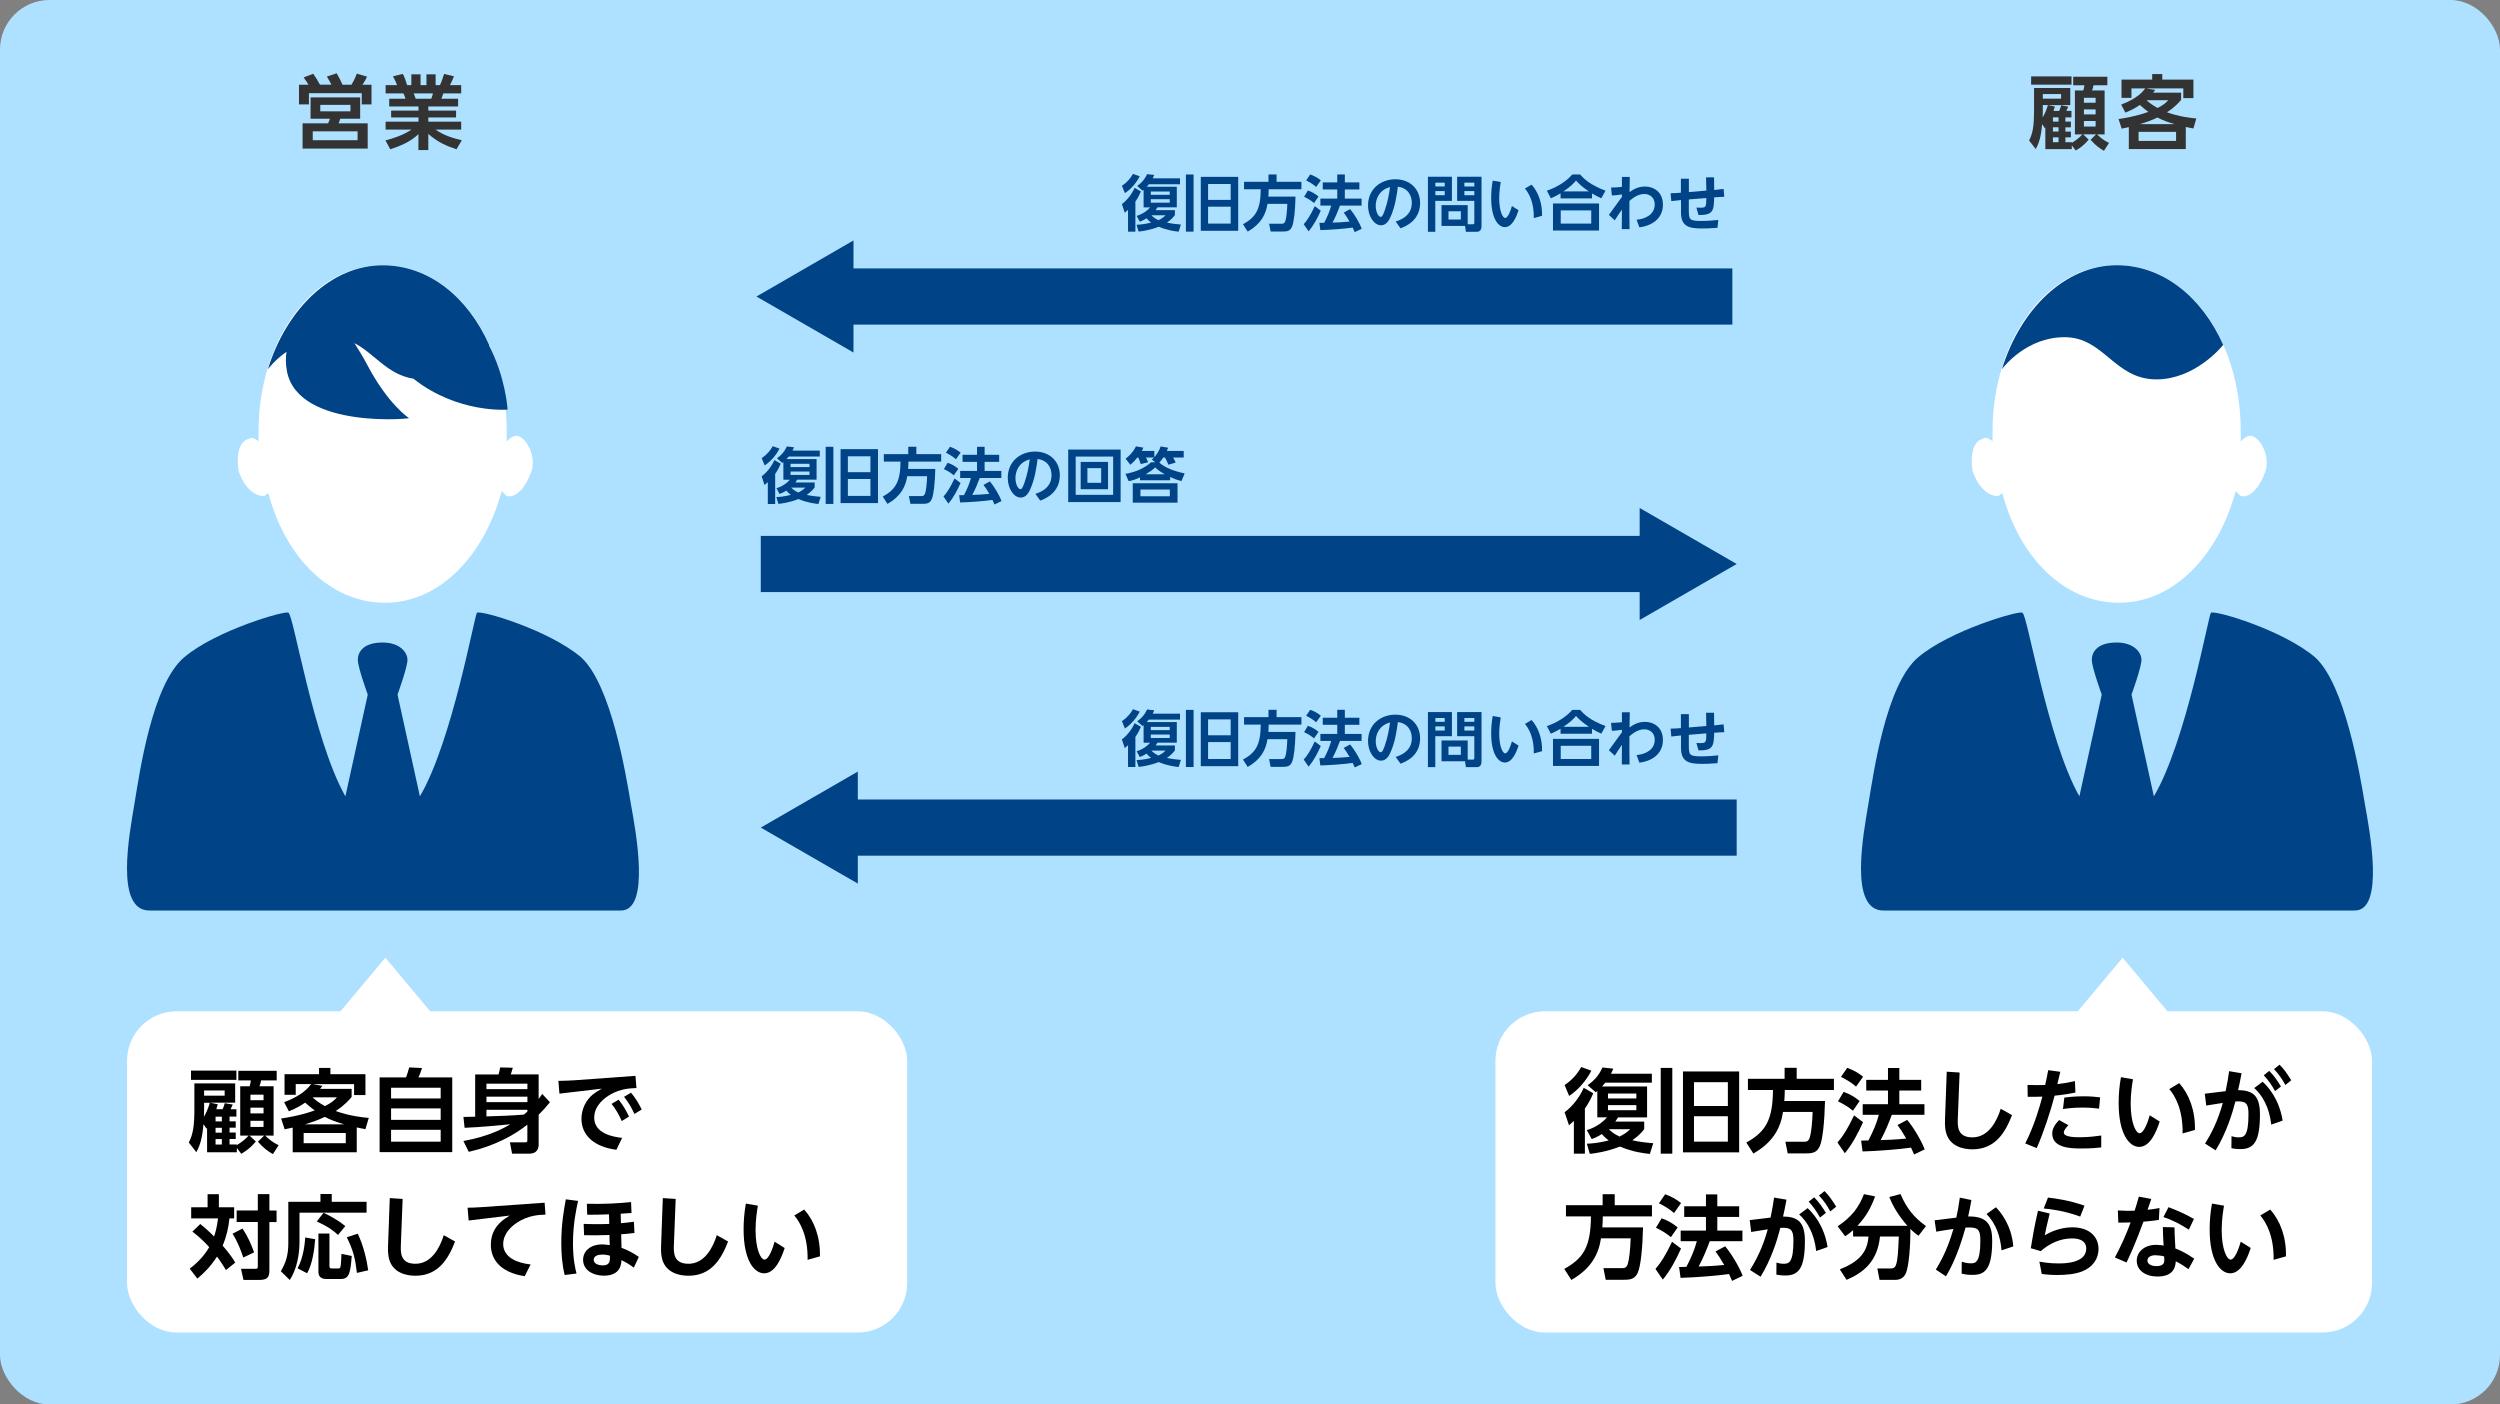<?xml version="1.0" encoding="UTF-8"?><svg id="object" xmlns="http://www.w3.org/2000/svg" viewBox="0 0 445 250"><rect x="0" y="0" width="445" height="250" fill="#808080" stroke="none"/><defs><style>.cls-1{fill:none;stroke:#004386;stroke-miterlimit:10;stroke-width:10px;}.cls-2,.cls-3,.cls-4,.cls-5,.cls-6{stroke-width:0px;}.cls-3{fill:#aee1ff;}.cls-4{fill:#333;}.cls-5{fill:#fff;}.cls-6{fill:#004386;}</style></defs><rect class="cls-3" width="445" height="250" rx="8.82" ry="8.82"/><rect class="cls-5" x="22.61" y="180.01" width="138.87" height="57.18" rx="8.82" ry="8.82"/><rect class="cls-5" x="266.19" y="180.01" width="156.03" height="57.18" rx="8.82" ry="8.82"/><path class="cls-6" d="m420.94,143.07c-.88-5.3-3.53-21.21-8.84-26.06-5.74-4.86-17.67-8.39-18.55-7.95-.44.44-4.42,22.97-10.16,32.69l-3.98-18.11s1.77-4.86,1.77-6.18-1.33-3.09-4.42-3.09c-3.53,0-4.42,1.77-4.42,3.09s1.77,6.18,1.77,6.18l-3.98,18.11c-5.74-10.16-9.28-32.69-10.16-32.69-.44-.44-12.81,3.09-18.55,7.95-5.74,4.86-7.95,20.76-8.84,26.06-.88,5.3-3.53,19,2.65,19h83.94c5.3,0,2.65-14.14,1.77-19Z"/><path class="cls-5" d="m401.06,77.69c-.88-.44-1.77.44-2.21.88v-1.77c0-16.79-9.72-29.6-22.09-29.6s-22.09,13.25-22.09,29.6v1.77c-.44-.44-1.33-.88-1.77-.44-1.77.44-2.21,3.09-1.77,5.74.88,2.65,2.65,4.42,4.42,4.42.44,0,.44-.44.88-.44,3.09,11.49,11.04,19.44,20.76,19.44s17.67-8.39,20.76-19.88c.29.29.59.59.88.88,1.77.44,3.53-1.77,4.42-4.42.88-2.65-.88-5.74-2.21-6.18h0Z"/><path class="cls-6" d="m367.49,60.02c7.07,0,8.84,7.51,16.35,7.51,6.77,0,11.5-5.65,11.89-6.14-3.83-8.6-10.81-14.18-18.96-14.18-9.06,0-17.09,7.66-20.43,18.51.36-.48,4.41-5.7,11.16-5.7Z"/><path class="cls-6" d="m112.29,143.07c-.88-5.3-3.53-21.21-8.84-26.06-5.74-4.86-17.67-8.39-18.55-7.95-.44.44-4.42,22.97-10.16,32.69l-3.98-18.11s1.77-4.86,1.77-6.18-1.33-3.09-4.42-3.09c-3.53,0-4.42,1.77-4.42,3.09s1.77,6.18,1.77,6.18l-3.98,18.11c-5.74-10.16-9.28-32.69-10.16-32.69-.44-.44-12.81,3.09-18.55,7.95-5.74,4.86-7.95,20.76-8.84,26.06-.88,5.3-3.53,19,2.65,19h83.94c5.3,0,2.65-14.14,1.77-19Z"/><path class="cls-5" d="m92.41,77.69c-.88-.44-1.77.44-2.21.88v-1.77c0-16.79-9.72-29.6-22.09-29.6s-22.09,13.25-22.09,29.6v1.77c-.44-.44-1.33-.88-1.77-.44-1.77.44-2.21,3.09-1.77,5.74.88,2.65,2.65,4.42,4.42,4.42.44,0,.44-.44.88-.44,3.09,11.49,11.04,19.44,20.76,19.44s17.67-8.39,20.76-19.88c.29.29.59.59.88.88,1.77.44,3.53-1.77,4.42-4.42.88-2.65-.88-5.74-2.21-6.18h0Z"/><path class="cls-6" d="m87.03,61.45s.03-.04.04-.05c-3.83-8.6-10.81-14.18-18.96-14.18-9.06,0-17.09,7.66-20.43,18.51.18-.24,1.33-1.72,3.31-3.11-.15,1.07-.15,2.22.08,3.43,2,10.68,23.48,8.39,21.69,8.34,0,0-3.67-2.4-7.34-9.35-.75-1.43-1.55-2.75-2.34-3.97,3.58,1.86,5.88,5.62,10.51,6.34,7.9,6.25,16.75,5.5,16.75,5.5,0-.22-.36-5.75-3.31-11.46Z"/><path class="cls-2" d="m39.62,197.45c.21-.47.24-.58.39-1.08l1.42.24c-.1.21-.26.58-.39.84h1.04v1.31h-1.22v.84h1.1v1.13h-1.1v.86h1.1v1.15h-1.1v.97h1.28v.13c.99-.6,1.49-1.04,2.12-1.7h-1.5v-8.79h1.68c.1-.36.15-.55.21-1.04h-2.23v-1.71h6.83v1.71h-2.77c-.06.34-.18.73-.29,1.04h2.51v8.79h-1.5c.44.42,1.21,1.17,2.4,1.7l-1.02,1.59c-1.08-.62-1.67-1.1-2.67-2.2l1.1-1.09h-2.59l1.12,1.05c-.92,1.1-1.69,1.65-2.59,2.19l-.79-1.04v.76h-5.3v-4.32s-.05.06-.1.13l-.54-.81c-.16,1.75-.4,3.47-1.28,4.99l-1.33-1.72c.76-1.49.99-3,.99-5.95v-4.57h7.26v3.43h-4.49l1.39.28c-.1.37-.15.54-.26.88h1.12Zm2.46-6.88v1.65h-8.08v-1.65h8.08Zm-5.75,6.92c0,.47-.02.66-.03,1.29.42-.7.76-1.5,1.05-2.48h-1.02v1.18Zm3.66-3.39h-3.66v.93h3.66v-.93Zm-.5,4.67h-1.12v.84h1.12v-.84Zm0,1.98h-1.12v.86h1.12v-.86Zm0,2.01h-1.12v.97h1.12v-.97Zm7.42-7.91h-2.33v.99h2.33v-.99Zm0,2.32h-2.33v1.01h2.33v-1.01Zm0,2.33h-2.33v1.1h2.33v-1.1Z"/><path class="cls-2" d="m65.02,200.99c-.91-.18-1.12-.21-1.52-.31v4.42h-11.4v-4.39c-.41.08-1.1.24-1.43.31l-.63-1.93c.79-.11,3.26-.47,5.98-1.43-.6-.44-.99-.75-1.7-1.39-.83.55-1.49.96-2.9,1.54l-.84-1.62c3.3-1.23,4.37-2.66,4.81-3.22h-2.75v1.9h-1.99v-3.66h6.14v-1.12h2.02v1.12h6.24v3.71h-2.02v-1.95h-7.39l1.75.31c-.1.15-.32.44-.41.54h5.61v1.44c-.36.44-1.17,1.41-2.83,2.5,2.45.88,4.65,1.12,5.88,1.23l-.6,2.01Zm-3.47.68h-7.5v1.82h7.5v-1.82Zm-.28-1.54c-1.51-.44-2.4-.78-3.45-1.33-1.18.57-2.27.96-3.55,1.33h7Zm-5.64-4.8c.47.42,1.04.91,2.2,1.56,1.26-.63,1.67-1.05,2.14-1.56h-4.34Z"/><path class="cls-2" d="m72.27,191.78c.19-.5.31-.83.57-1.78l2.28.11c-.13.44-.44,1.28-.65,1.67h6.03v13.3h-12.93v-13.3h4.7Zm6.17,1.84h-8.83v1.91h8.83v-1.91Zm0,3.68h-8.83v2.04h8.83v-2.04Zm0,3.81h-8.83v2.11h8.83v-2.11Z"/><path class="cls-2" d="m82.49,203.1c4.73-.86,7.34-2.38,8.36-2.98-2.77.26-5.05.49-8.15.63l-.21-1.93c.7-.02,1-.02,2.09-.05v-7.52h4.16c.13-.42.19-.68.29-1.25l2.25.06c-.02.06-.23.84-.36,1.18h4.96v4.37c.28-.37.39-.52.63-.89l1.38,1.48c-.83,1-1.25,1.47-2.01,2.22v5.31c0,.87-.42,1.62-1.67,1.62h-3.06l-.39-2.02h2.69c.34,0,.42-.05.42-.42v-2.72c-2.28,1.8-5.64,3.73-10.43,4.84l-.96-1.94Zm11.39-10.21h-7.29v.97h7.29v-.97Zm0,2.32h-7.29v.97h7.29v-.97Zm0,2.33h-7.29v1.18c2.58-.08,4.24-.13,6.67-.32.39-.34.44-.37.62-.55v-.31Z"/><path class="cls-2" d="m113.11,191.5l.18,2.17c-1.12.05-2.77.1-4.6,1.13-1.1.63-2.92,1.99-2.92,4.16,0,2.79,3.34,3.42,4.97,3.58l-1.02,2.12c-3.9-.5-6.22-2.53-6.22-5.52,0-1.68.78-3.3,2.01-4.31.37-.29,1.02-.73,1.62-1.05l-7.55.89-.19-2.27c1.04-.03,2.22-.06,2.85-.11l10.87-.79Zm-3,4.24c.73.88,1.25,1.77,1.86,3l-1.3.81c-.58-1.3-1.02-2.04-1.81-3.06l1.25-.75Zm2.22-1.23c.81.97,1.3,1.8,1.9,2.98l-1.3.79c-.62-1.31-1.02-1.99-1.85-3.05l1.25-.73Z"/><path class="cls-2" d="m35.64,217.87c.63.5,1.38,1.13,2.46,2.22.1-.26.5-1.38.71-3.22h-4.78v-1.98h2.92v-2.32h2.01v2.32h2.72v1.98h-.84c-.18,1.65-.47,3.08-1.21,4.86.24.28,1.47,1.64,2.24,3.01l-1.65,1.33c-.83-1.39-1.49-2.25-1.59-2.4-1.15,1.78-2.24,2.85-3.5,3.92l-1.36-1.77c.65-.5,2.25-1.72,3.47-3.82-1.31-1.49-2.53-2.41-3-2.77l1.41-1.36Zm7.53.81c.96,1.46,1.54,2.8,2.06,4.24l-1.93.92c-.32-1.02-1-2.83-1.91-4.24l1.78-.92Zm4.78-6.11v2.9h1.28v2.06h-1.28v8.6c0,1.34-.45,1.7-1.9,1.7h-2.71l-.44-1.98h2.37c.62,0,.62-.08.62-.52v-7.81h-3.77v-2.06h3.77v-2.9h2.06Z"/><path class="cls-2" d="m57.04,212.53h2.01v1.39h6.2v1.93h-11.94v5.25c0,2.22-.5,4.88-1.73,6.74l-1.59-1.56c.86-1.49,1.33-2.79,1.33-4.99v-7.37h5.72v-1.39Zm-.94,8.05c-.13,1.7-.45,4.34-1.43,6.06l-1.7-.88c1.13-2.09,1.31-4.75,1.36-5.49l1.77.31Zm1.49-4.7c1,.47,2.43,1.18,3.87,2.37l-1.3,1.57c-1.13-1.07-2.14-1.64-3.77-2.4l1.2-1.54Zm-.89,3.69h1.94v5.83c0,.29.15.39.45.39h1.1c.16,0,.34-.03.4-.23.11-.34.18-1.9.19-2.37l1.83.37c-.23,2.79-.36,4.1-1.91,4.1h-2.69c-.31,0-1.33-.08-1.33-1.23v-6.87Zm6.98.03c1.04,2.17,1.62,4.73,1.86,6.51l-2.01.47c-.32-2.66-.62-3.92-1.8-6.35l1.94-.63Z"/><path class="cls-2" d="m71.67,213.42l-.32,8.26c-.05,1.31-.06,3.27,2.59,3.27,2.88,0,4.36-2.88,5.05-5.09l2.01,1.13c-1.2,3.11-3,6.09-7.06,6.09-1.59,0-3.91-.49-4.64-2.82-.16-.55-.28-1.28-.23-2.49l.31-8.51,2.29.15Z"/><path class="cls-2" d="m96.94,214.06l.16,2.14c-1.26.05-3.09.13-5.07,1.43-.94.62-2.46,1.91-2.46,3.81,0,2.46,2.66,3.4,4.88,3.63l-1.05,2.09c-4.5-.68-6.03-3.14-6.03-5.59,0-2.06.94-3.82,3.37-5.2l-7.32.88-.19-2.28c.34,0,1.64-.03,2.48-.1l11.24-.79Z"/><path class="cls-2" d="m102.9,213.76c-.29,1.3-.91,4.05-.91,7.57,0,2.8.41,4.49.63,5.36l-2.11.26c-.45-1.86-.6-3.77-.6-5.69,0-3.5.53-6.29.81-7.78l2.17.28Zm7.62,3.97c.73-.06,1.1-.1,2.31-.26l.11,1.99c-1.12.15-1.25.16-2.37.24l.06,2.41c1.25.47,2.07.92,3.08,1.62l-.89,1.91c-.88-.65-1.31-.89-2.2-1.34-.03.63-.11,2.77-3.13,2.77-1.94,0-3.7-1-3.7-2.83,0-1.44,1.17-2.74,3.45-2.74.21,0,1.02.1,1.29.13l-.05-1.8c-2.12.08-3.09.06-4.51.03l-.08-2.01c.75.03,1.15.05,2.53.05,1.17,0,1.61-.02,2.03-.05l-.05-1.7c-1.82.07-2.5.08-3.88.07l-.06-1.94c3.47.05,5.55-.08,7.87-.31l.08,1.94c-.49.03-.71.05-1.93.13l.05,1.68Zm-3.33,5.59c-1.13,0-1.51.47-1.51.92,0,.7.84,1,1.62,1,1.28,0,1.28-.81,1.28-1.72-.24-.06-.68-.21-1.39-.21Z"/><path class="cls-2" d="m120.27,213.42l-.32,8.26c-.05,1.31-.06,3.27,2.59,3.27,2.88,0,4.36-2.88,5.05-5.09l2.01,1.13c-1.2,3.11-3,6.09-7.06,6.09-1.59,0-3.91-.49-4.64-2.82-.16-.55-.28-1.28-.23-2.49l.31-8.51,2.29.15Z"/><path class="cls-2" d="m139.67,222.15c-.57,1.77-1.7,4.5-3.65,4.5-1.72,0-3.66-2.2-3.66-7.81,0-1.6.13-3.03.4-4.6l2.14.37c-.15.91-.41,2.51-.41,4.34,0,3.42.92,5.26,1.59,5.26.76,0,1.49-2.06,1.8-3.19l1.78,1.12Zm4.08,2.09c.08-4.31-1.39-6.74-2.37-7.89l1.77-1.05c1.77,1.98,2.87,4.86,2.8,8.33l-2.2.62Z"/><path class="cls-4" d="m59,15.08c-.3-.59-.46-.86-.82-1.45l1.74-.59c.55.95.68,1.21,1.04,2.04h1.6c.22-.36.56-.91.95-1.97l1.83.53c-.2.45-.53,1.04-.82,1.44h1.61v3.5h-1.74v-1.99h-9.4v1.99h-1.77v-3.5h1.69c-.1-.16-.42-.71-.86-1.3l1.7-.65c.35.49.72,1.04,1.2,1.94h2.07Zm5.1,6.05h-3.53c-.04.13-.24.71-.29.82h5.17v4.5h-11.59v-4.5h4.54c.2-.39.26-.62.32-.82h-3.44v-3.79h8.83v3.79Zm-.45,2.25h-7.98v1.57h7.98v-1.57Zm-1.27-4.71h-5.37v1.15h5.37v-1.15Z"/><path class="cls-4" d="m81.25,26.56c-1.57-.5-3.2-1.14-5.01-2.72v2.87h-1.76v-2.82c-1.58,1.45-3.31,2.12-5.01,2.68l-.86-1.57c1.35-.37,3.11-.91,4.64-1.93h-4.61v-1.41h5.85v-.75h-4.87v-1.22h4.87v-.74h-5.21v-1.37h2.89c-.04-.19-.23-.75-.35-.95h-3.18v-1.48h2.04c-.1-.27-.27-.71-.73-1.57l1.76-.42c.35.69.5,1.14.75,1.99h.76v-1.92h1.64v1.92h1.05v-1.92h1.63v1.92h.78c.27-.58.56-1.44.72-1.99l1.76.42c-.06.14-.33.89-.71,1.57h2v1.48h-3.18c-.19.53-.23.68-.35.95h2.98v1.37h-5.3v.74h4.94v1.22h-4.94v.75h5.85v1.41h-4.56c1.6,1.14,3.48,1.61,4.67,1.89l-.94,1.61Zm-4.49-8.98c.09-.2.19-.46.3-.95h-3.41c.06.13.29.81.35.95h2.77Z"/><path class="cls-4" d="m366.54,19.72c.19-.42.22-.52.34-.96l1.27.22c-.09.19-.23.52-.35.75h.92v1.17h-1.08v.75h.98v1.01h-.98v.76h.98v1.02h-.98v.87h1.14v.12c.88-.53,1.32-.92,1.89-1.51h-1.34v-7.82h1.5c.09-.32.13-.49.19-.92h-1.99v-1.52h6.08v1.52h-2.46c-.06.3-.16.65-.26.92h2.23v7.82h-1.34c.39.37,1.08,1.04,2.13,1.51l-.91,1.41c-.96-.55-1.48-.98-2.38-1.96l.98-.97h-2.3l.99.94c-.82.98-1.5,1.47-2.3,1.94l-.71-.92v.68h-4.71v-3.84s-.04.06-.09.11l-.48-.72c-.14,1.55-.36,3.08-1.14,4.43l-1.18-1.52c.68-1.33.88-2.66.88-5.29v-4.06h6.45v3.05h-3.99l1.24.25c-.09.33-.13.48-.23.78h1Zm2.19-6.12v1.47h-7.19v-1.47h7.19Zm-5.11,6.15c0,.42-.01.59-.03,1.15.38-.62.68-1.34.94-2.2h-.91v1.05Zm3.25-3.01h-3.25v.82h3.25v-.82Zm-.45,4.15h-1v.75h1v-.75Zm0,1.76h-1v.76h1v-.76Zm0,1.79h-1v.87h1v-.87Zm6.6-7.03h-2.08v.88h2.08v-.88Zm0,2.06h-2.08v.89h2.08v-.89Zm0,2.07h-2.08v.98h2.08v-.98Z"/><path class="cls-4" d="m390.42,22.87c-.81-.16-.99-.19-1.35-.27v3.93h-10.14v-3.9c-.36.07-.98.22-1.27.27l-.56-1.71c.71-.1,2.89-.42,5.31-1.27-.53-.39-.88-.66-1.51-1.24-.73.49-1.33.85-2.58,1.37l-.75-1.44c2.94-1.09,3.89-2.36,4.28-2.87h-2.45v1.68h-1.77v-3.25h5.46v-.99h1.8v.99h5.54v3.3h-1.8v-1.73h-6.57l1.56.27c-.09.13-.29.39-.36.48h4.98v1.28c-.32.39-1.04,1.25-2.52,2.22,2.17.78,4.13.99,5.23,1.1l-.53,1.78Zm-3.08.6h-6.67v1.61h6.67v-1.61Zm-.24-1.37c-1.34-.39-2.13-.69-3.07-1.18-1.05.5-2.02.85-3.15,1.18h6.22Zm-5.01-4.26c.42.38.92.81,1.96,1.38,1.12-.56,1.48-.94,1.9-1.38h-3.86Z"/><path class="cls-6" d="m199.69,33.09c.94-.63,1.57-1.4,1.98-2.14l1.2.43c-.55,1.1-1.49,2.24-2.63,3l-.54-1.3Zm3.4.97c-.22.51-.52,1.16-.99,1.82v5.36h-1.31v-3.89c-.29.27-.39.36-.58.52l-.52-1.55c.94-.66,1.85-1.89,2.27-2.89l1.13.65Zm-.77,4.37c1.13-.35,1.87-.92,2.4-1.51h-1.16v-3.13s-.08.06-.18.15l-.96-.83c.85-.62,1.35-1.21,1.76-2.11l1.27.14c-.06.18-.12.3-.26.6h4.85v1.06h-5.53c-.15.19-.27.31-.39.44h5.35v3.67h-3.45c-.1.17-.18.29-.32.5h3.43v.88c-.23.3-.59.77-1.41,1.33.84.19,1.64.28,2.48.35l-.4,1.27c-.73-.08-2-.23-3.55-.88-1.69.65-2.99.8-3.58.86l-.36-1.21c.5-.02,1.35-.08,2.59-.39-.49-.37-.71-.64-.81-.77-.56.37-.91.49-1.21.61l-.57-1.05Zm2.52-4.34v.58h3.37v-.58h-3.37Zm0,1.37v.61h3.37v-.61h-3.37Zm.11,2.86c.15.15.51.53,1.26.88.72-.36,1-.63,1.26-.88h-2.53Z"/><path class="cls-6" d="m211.09,41.23v-10.17h1.37v10.17h-1.37Zm9.31-9.75v9.6h-6.66v-9.6h6.66Zm-5.36,1.27v2.83h4.02v-2.83h-4.02Zm0,4.04v3.01h4.02v-3.01h-4.02Z"/><path class="cls-6" d="m225.61,36.28c-.28,1.83-1.1,3.56-3.52,4.95l-.84-1.31c2.26-1.25,3.14-2.61,3.16-6.23h-2.97v-1.33h4.35v-1.31h1.44v1.31h4.42v1.33h-5.83c0,.33-.01.73-.05,1.31h4.83c-.05,2.45-.28,4.6-.62,5.35-.33.76-.82.86-1.63.86h-2.18l-.27-1.38h2.15c.33,0,.58,0,.76-.53.15-.48.3-1.77.33-3.01h-3.52Z"/><path class="cls-6" d="m235.1,37.5c-.58,1.31-1.25,2.58-2.16,3.68l-.88-1.26c.68-.79,1.17-1.55,1.97-3.22l1.07.8Zm-2.3-3.6c.75.26,1.33.61,1.9,1.08l-.8,1.16c-.5-.42-1.05-.77-1.77-1.11l.67-1.12Zm.42-2.85c.75.28,1.23.53,1.89,1.05l-.83,1.18c-.58-.51-1.09-.81-1.79-1.16l.73-1.07Zm5.29,5.57c-.37.96-.71,1.86-1.32,3,.95-.03,1.75-.05,3.03-.18-.4-.69-.73-1.2-1.04-1.6l1.14-.62c.76.9,1.7,2.47,2.07,3.5l-1.25.6c-.08-.19-.13-.31-.36-.81-1.52.22-3.94.4-5.76.45l-.17-1.29c.09,0,.73-.01.86-.02.59-1.16.94-1.96,1.24-3.05h-1.92v-1.25h3v-1.62h-2.58v-1.26h2.58v-1.42h1.35v1.42h2.59v1.26h-2.59v1.62h2.98v1.25h-3.88Z"/><path class="cls-6" d="m248.42,39.44c1.77-.56,2.88-1.58,2.88-3.34,0-1.1-.52-2.61-2.48-2.87-.15,1.18-.46,3.62-1.36,5.5-.21.43-.66,1.37-1.64,1.37-1.18,0-2.31-1.52-2.31-3.51,0-2.94,2.26-4.68,4.86-4.68s4.41,1.73,4.41,4.22c0,3.21-2.72,4.22-3.49,4.51l-.86-1.21Zm-3.54-2.82c0,1.15.49,1.98.89,1.98.16,0,.32-.04.71-1.13.56-1.6.79-3.01.94-4.17-2.02.55-2.54,2.2-2.54,3.33Z"/><path class="cls-6" d="m254.18,31.46h4.26v4.29h-2.96v5.51h-1.31v-9.79Zm1.32,1.05v.68h1.66v-.68h-1.66Zm0,1.5v.73h1.66v-.73h-1.66Zm5.76,5.91h.89c.25,0,.28-.11.28-.29v-3.88h-3.06v-4.29h4.34v8.76c0,.99-.56,1.04-.93,1.04h-1.85l-.15-1.04h-4.19v-3.71h4.66v3.41Zm-3.43-2.31v1.47h2.2v-1.47h-2.2Zm2.83-5.1v.68h1.77v-.68h-1.77Zm0,1.5v.73h1.77v-.73h-1.77Z"/><path class="cls-6" d="m270.3,37.43c-.38,1.18-1.13,3-2.43,3-1.15,0-2.44-1.47-2.44-5.21,0-1.07.09-2.02.27-3.07l1.43.25c-.1.61-.27,1.67-.27,2.89,0,2.28.62,3.51,1.06,3.51.51,0,.99-1.37,1.2-2.13l1.19.75Zm2.72,1.39c.05-2.87-.93-4.49-1.58-5.26l1.18-.7c1.18,1.32,1.91,3.24,1.87,5.55l-1.47.41Z"/><path class="cls-6" d="m285.02,35.29c-.67-.3-1.07-.52-1.64-.86v.88h-5.6v-.9c-.61.36-1,.57-1.73.89l-.71-1.36c1.66-.55,3.41-1.58,4.53-2.89h1.38c.67.76,1.76,1.85,4.53,2.89l-.75,1.36Zm-.39.93v4.81h-8.2v-4.81h8.2Zm-1.39,1.23h-5.43v2.35h5.43v-2.35Zm-.42-3.38c-1.37-.92-1.94-1.55-2.29-1.93-.32.38-.86,1.01-2.24,1.93h4.52Z"/><path class="cls-6" d="m291.32,39.11c1.54-.13,3.22-.92,3.22-2.71,0-1.47-1.14-1.87-1.83-1.87-.91,0-1.76.42-2.67,1.25-.02,1.84,0,3.53.02,5h-1.38l.02-3.48c-.45.64-.85,1.25-1.27,1.92l-1.05-.97c1.08-1.47,2.24-3.08,2.32-3.2v-.44c-.8.12-1.04.14-1.79.19l-.14-1.42c.56-.01,1.39-.04,1.93-.11v-1.78h1.4c0,.36-.04,2.57-.04,2.7.74-.54,1.62-.99,2.74-.99,1.49,0,3.2.91,3.2,3.23,0,2.6-2.13,3.79-4.19,4.04l-.5-1.36Z"/><path class="cls-6" d="m303.73,33.92l-.05-2.35h1.42s.03,2.25.03,2.25c.56-.05,1.12-.11,1.67-.19l.12,1.4c-.55.01-.78.03-1.8.1-.03,2.48-.27,3.18-2.79,3.14l-.37-1.32c.17.01.37.02.64.02,1.1,0,1.1-.1,1.13-1.73l-3.12.26v1.64c0,1.94,0,2.19,2.25,2.19,1.17,0,2.53-.13,3-.18l-.15,1.4c-1.33.11-2.41.12-2.78.12-2.34,0-3.7-.38-3.71-2.82v-2.24c-.09.01-.98.09-1.73.19l-.12-1.4c.65-.01,1.19-.05,1.83-.1v-2.48s1.42,0,1.42,0v2.37l3.13-.27Z"/><path class="cls-6" d="m199.69,128.38c.94-.63,1.57-1.4,1.98-2.14l1.2.43c-.55,1.1-1.49,2.24-2.63,3l-.54-1.3Zm3.4.97c-.22.51-.52,1.16-.99,1.82v5.36h-1.31v-3.89c-.29.27-.39.36-.58.52l-.52-1.55c.94-.66,1.85-1.89,2.27-2.89l1.13.65Zm-.77,4.37c1.13-.35,1.87-.92,2.4-1.51h-1.16v-3.13s-.08.06-.18.15l-.96-.83c.85-.62,1.35-1.21,1.76-2.11l1.27.14c-.06.18-.12.3-.26.6h4.85v1.06h-5.53c-.15.19-.27.31-.39.44h5.35v3.67h-3.45c-.1.17-.18.29-.32.5h3.43v.88c-.23.3-.59.77-1.41,1.33.84.19,1.64.28,2.48.35l-.4,1.27c-.73-.08-2-.23-3.55-.88-1.69.65-2.99.8-3.58.86l-.36-1.21c.5-.02,1.35-.08,2.59-.39-.49-.37-.71-.64-.81-.77-.56.37-.91.49-1.21.61l-.57-1.05Zm2.52-4.34v.58h3.37v-.58h-3.37Zm0,1.37v.61h3.37v-.61h-3.37Zm.11,2.86c.15.15.51.53,1.26.88.72-.36,1-.63,1.26-.88h-2.53Z"/><path class="cls-6" d="m211.09,136.53v-10.17h1.37v10.17h-1.37Zm9.31-9.75v9.6h-6.66v-9.6h6.66Zm-5.36,1.27v2.83h4.02v-2.83h-4.02Zm0,4.04v3.01h4.02v-3.01h-4.02Z"/><path class="cls-6" d="m225.61,131.57c-.28,1.83-1.1,3.56-3.52,4.95l-.84-1.31c2.26-1.25,3.14-2.61,3.16-6.23h-2.97v-1.33h4.35v-1.31h1.44v1.31h4.42v1.33h-5.83c0,.33-.01.73-.05,1.31h4.83c-.05,2.45-.28,4.6-.62,5.35-.33.76-.82.86-1.63.86h-2.18l-.27-1.38h2.15c.33,0,.58,0,.76-.53.15-.48.3-1.77.33-3.01h-3.52Z"/><path class="cls-6" d="m235.1,132.79c-.58,1.31-1.25,2.58-2.16,3.68l-.88-1.26c.68-.79,1.17-1.55,1.97-3.22l1.07.8Zm-2.3-3.6c.75.26,1.33.61,1.9,1.08l-.8,1.16c-.5-.42-1.05-.77-1.77-1.11l.67-1.12Zm.42-2.85c.75.28,1.23.53,1.89,1.05l-.83,1.18c-.58-.51-1.09-.81-1.79-1.16l.73-1.07Zm5.29,5.57c-.37.96-.71,1.86-1.32,3,.95-.03,1.75-.05,3.03-.18-.4-.69-.73-1.2-1.04-1.6l1.14-.62c.76.9,1.7,2.47,2.07,3.5l-1.25.6c-.08-.19-.13-.31-.36-.81-1.52.22-3.94.4-5.76.45l-.17-1.29c.09,0,.73-.01.86-.02.59-1.16.94-1.96,1.24-3.05h-1.92v-1.25h3v-1.62h-2.58v-1.26h2.58v-1.42h1.35v1.42h2.59v1.26h-2.59v1.62h2.98v1.25h-3.88Z"/><path class="cls-6" d="m248.42,134.74c1.77-.56,2.88-1.58,2.88-3.34,0-1.1-.52-2.61-2.48-2.87-.15,1.18-.46,3.62-1.36,5.5-.21.43-.66,1.37-1.64,1.37-1.18,0-2.31-1.52-2.31-3.51,0-2.94,2.26-4.68,4.86-4.68s4.41,1.73,4.41,4.22c0,3.21-2.72,4.22-3.49,4.51l-.86-1.21Zm-3.54-2.82c0,1.15.49,1.98.89,1.98.16,0,.32-.04.71-1.13.56-1.6.79-3.01.94-4.17-2.02.55-2.54,2.2-2.54,3.33Z"/><path class="cls-6" d="m254.18,126.75h4.26v4.29h-2.96v5.51h-1.31v-9.79Zm1.32,1.05v.68h1.66v-.68h-1.66Zm0,1.5v.73h1.66v-.73h-1.66Zm5.76,5.91h.89c.25,0,.28-.11.28-.29v-3.88h-3.06v-4.29h4.34v8.76c0,.99-.56,1.04-.93,1.04h-1.85l-.15-1.04h-4.19v-3.71h4.66v3.41Zm-3.43-2.31v1.47h2.2v-1.47h-2.2Zm2.83-5.1v.68h1.77v-.68h-1.77Zm0,1.5v.73h1.77v-.73h-1.77Z"/><path class="cls-6" d="m270.3,132.73c-.38,1.18-1.13,3-2.43,3-1.15,0-2.44-1.47-2.44-5.21,0-1.07.09-2.02.27-3.07l1.43.25c-.1.61-.27,1.67-.27,2.89,0,2.28.62,3.51,1.06,3.51.51,0,.99-1.37,1.2-2.13l1.19.75Zm2.72,1.39c.05-2.87-.93-4.49-1.58-5.26l1.18-.7c1.18,1.32,1.91,3.24,1.87,5.55l-1.47.41Z"/><path class="cls-6" d="m285.02,130.59c-.67-.3-1.07-.52-1.64-.86v.88h-5.6v-.9c-.61.36-1,.57-1.73.89l-.71-1.36c1.66-.55,3.41-1.58,4.53-2.89h1.38c.67.76,1.76,1.85,4.53,2.89l-.75,1.36Zm-.39.93v4.81h-8.2v-4.81h8.2Zm-1.39,1.23h-5.43v2.35h5.43v-2.35Zm-.42-3.38c-1.37-.92-1.94-1.55-2.29-1.93-.32.38-.86,1.01-2.24,1.93h4.52Z"/><path class="cls-6" d="m291.32,134.4c1.54-.13,3.22-.92,3.22-2.71,0-1.47-1.14-1.87-1.83-1.87-.91,0-1.76.42-2.67,1.25-.02,1.84,0,3.53.02,5h-1.38l.02-3.48c-.45.64-.85,1.25-1.27,1.92l-1.05-.97c1.08-1.47,2.24-3.08,2.32-3.2v-.44c-.8.12-1.04.14-1.79.19l-.14-1.42c.56-.01,1.39-.04,1.93-.11v-1.78h1.4c0,.36-.04,2.57-.04,2.7.74-.54,1.62-.99,2.74-.99,1.49,0,3.2.91,3.2,3.23,0,2.6-2.13,3.79-4.19,4.04l-.5-1.36Z"/><path class="cls-6" d="m303.73,129.22l-.05-2.35h1.42s.03,2.25.03,2.25c.56-.05,1.12-.11,1.67-.19l.12,1.4c-.55.01-.78.03-1.8.1-.03,2.48-.27,3.18-2.79,3.14l-.37-1.32c.17.01.37.02.64.02,1.1,0,1.1-.1,1.13-1.73l-3.12.26v1.64c0,1.94,0,2.19,2.25,2.19,1.17,0,2.53-.13,3-.18l-.15,1.4c-1.33.11-2.41.12-2.78.12-2.34,0-3.7-.38-3.71-2.82v-2.24c-.09.01-.98.09-1.73.19l-.12-1.4c.65-.01,1.19-.05,1.83-.1v-2.48s1.42,0,1.42,0v2.37l3.13-.27Z"/><path class="cls-6" d="m135.57,81.56c.94-.63,1.57-1.4,1.98-2.14l1.2.43c-.55,1.1-1.49,2.23-2.63,3l-.54-1.3Zm3.4.97c-.22.51-.52,1.16-.99,1.82v5.36h-1.31v-3.89c-.29.27-.39.36-.58.52l-.52-1.56c.94-.66,1.85-1.89,2.27-2.89l1.13.65Zm-.77,4.37c1.13-.34,1.87-.92,2.4-1.51h-1.16v-3.13s-.08.06-.18.15l-.96-.83c.85-.62,1.35-1.21,1.76-2.11l1.27.14c-.06.18-.12.3-.26.6h4.85v1.06h-5.53c-.15.2-.27.31-.39.44h5.35v3.67h-3.45c-.1.17-.18.29-.32.5h3.43v.88c-.23.3-.59.77-1.41,1.33.84.19,1.64.28,2.48.35l-.4,1.27c-.73-.08-2-.23-3.55-.88-1.69.65-2.99.8-3.58.86l-.36-1.21c.5-.02,1.35-.08,2.59-.39-.49-.37-.71-.64-.81-.77-.56.37-.91.49-1.21.6l-.57-1.05Zm2.52-4.34v.58h3.37v-.58h-3.37Zm0,1.37v.61h3.37v-.61h-3.37Zm.11,2.86c.15.15.51.53,1.26.88.72-.36,1-.63,1.26-.88h-2.53Z"/><path class="cls-6" d="m146.97,89.7v-10.17h1.37v10.17h-1.37Zm9.31-9.75v9.6h-6.66v-9.6h6.66Zm-5.36,1.27v2.83h4.02v-2.83h-4.02Zm0,4.04v3.01h4.02v-3.01h-4.02Z"/><path class="cls-6" d="m161.49,84.75c-.28,1.83-1.1,3.56-3.52,4.95l-.84-1.31c2.26-1.25,3.14-2.61,3.16-6.23h-2.97v-1.33h4.35v-1.31h1.44v1.31h4.42v1.33h-5.83c0,.33-.01.73-.05,1.31h4.83c-.05,2.45-.28,4.6-.62,5.35-.33.76-.82.86-1.63.86h-2.18l-.27-1.38h2.15c.33,0,.58,0,.76-.53.15-.47.3-1.77.33-3.01h-3.52Z"/><path class="cls-6" d="m170.98,85.97c-.58,1.31-1.25,2.58-2.16,3.68l-.88-1.26c.68-.79,1.17-1.56,1.97-3.22l1.07.8Zm-2.3-3.6c.75.26,1.33.6,1.9,1.08l-.8,1.16c-.5-.42-1.05-.77-1.77-1.11l.67-1.12Zm.42-2.85c.75.28,1.23.53,1.89,1.05l-.83,1.18c-.58-.51-1.09-.81-1.79-1.16l.73-1.07Zm5.29,5.57c-.37.96-.71,1.86-1.32,3,.95-.03,1.75-.05,3.03-.18-.4-.69-.73-1.2-1.04-1.6l1.14-.62c.76.9,1.7,2.47,2.07,3.5l-1.25.61c-.08-.19-.13-.31-.36-.81-1.52.22-3.94.4-5.76.45l-.17-1.29c.09,0,.73-.01.86-.02.59-1.16.94-1.96,1.24-3.05h-1.92v-1.25h3v-1.62h-2.58v-1.26h2.58v-1.42h1.35v1.42h2.59v1.26h-2.59v1.62h2.98v1.25h-3.88Z"/><path class="cls-6" d="m184.29,87.91c1.77-.56,2.88-1.58,2.88-3.34,0-1.1-.52-2.61-2.48-2.87-.15,1.18-.46,3.62-1.36,5.5-.21.43-.66,1.37-1.64,1.37-1.18,0-2.31-1.52-2.31-3.51,0-2.94,2.26-4.68,4.86-4.68s4.41,1.73,4.41,4.22c0,3.21-2.72,4.22-3.49,4.51l-.86-1.21Zm-3.54-2.82c0,1.14.49,1.98.89,1.98.16,0,.32-.04.71-1.13.56-1.6.79-3.01.94-4.17-2.02.55-2.54,2.2-2.54,3.33Z"/><path class="cls-6" d="m199.47,80.02v9.35h-9.33v-9.35h9.33Zm-8,1.25v6.81h6.67v-6.81h-6.67Zm5.76.95v4.86h-4.87v-4.86h4.87Zm-3.67,1.11v2.61h2.45v-2.61h-2.45Z"/><path class="cls-6" d="m210.3,85.64c-.78-.21-1.27-.39-2.02-.73v.58h-5.36v-.52c-.79.38-1.29.54-2.02.68l-.57-1.3c1.75-.33,3.19-.88,4.58-2.07h.72l-.6-.48c.16-.13.25-.22.38-.36h-1.43c.21.39.28.59.38.85l-1.31.32c-.06-.24-.26-.8-.44-1.18h-.15c-.36.45-.66.8-1.26,1.3l-.84-1.08c.66-.5,1.39-1.25,1.84-2.2l1.32.23c-.1.26-.15.37-.26.59h2.21v1.11c.12-.13.76-.83,1.13-1.92l1.31.23c-.05.19-.1.33-.21.58h3v1.17h-1.89c.18.29.28.48.46.9l-1.3.38c-.17-.43-.35-.84-.59-1.28h-.32c-.23.33-.42.62-.69.9,1.27,1.23,3.86,1.79,4.5,1.93l-.57,1.36Zm-.7,3.84h-7.97v-3.46h7.97v3.46Zm-1.37-2.34h-5.23v1.19h5.23v-1.19Zm-.9-2.72c-.98-.56-1.31-.84-1.72-1.23-.4.44-.75.67-1.67,1.23h3.39Z"/><path class="cls-2" d="m278.5,193.14c1.41-.94,2.35-2.11,2.96-3.21l1.8.65c-.83,1.65-2.24,3.35-3.95,4.5l-.81-1.94Zm5.1,1.46c-.32.76-.78,1.73-1.49,2.72v8.03h-1.96v-5.83c-.44.41-.58.53-.87.78l-.78-2.33c1.41-.99,2.77-2.83,3.4-4.34l1.7.97Zm-1.15,6.56c1.7-.52,2.8-1.38,3.6-2.27h-1.73v-4.7c-.07.05-.11.1-.28.23l-1.44-1.25c1.28-.92,2.03-1.81,2.64-3.16l1.91.21c-.1.28-.18.45-.39.91h7.27v1.59h-8.29c-.23.29-.4.47-.58.67h8.02v5.51h-5.17c-.15.26-.28.44-.49.75h5.15v1.33c-.34.45-.89,1.15-2.12,1.99,1.26.29,2.46.42,3.73.52l-.6,1.91c-1.1-.11-3-.34-5.33-1.31-2.53.97-4.49,1.2-5.36,1.3l-.53-1.81c.75-.03,2.03-.11,3.89-.58-.73-.55-1.07-.96-1.21-1.15-.84.55-1.36.73-1.81.91l-.86-1.57Zm3.77-6.51v.88h5.05v-.88h-5.05Zm0,2.06v.91h5.05v-.91h-5.05Zm.16,4.29c.23.23.76.79,1.9,1.31,1.08-.54,1.51-.94,1.9-1.31h-3.79Z"/><path class="cls-2" d="m295.61,205.35v-15.26h2.06v15.26h-2.06Zm13.96-14.63v14.4h-10v-14.4h10Zm-8.04,1.91v4.24h6.03v-4.24h-6.03Zm0,6.06v4.52h6.03v-4.52h-6.03Z"/><path class="cls-2" d="m317.38,197.91c-.42,2.74-1.65,5.35-5.28,7.42l-1.26-1.96c3.39-1.88,4.71-3.92,4.75-9.35h-4.46v-1.99h6.53v-1.96h2.15v1.96h6.63v1.99h-8.75c0,.5-.02,1.1-.08,1.96h7.24c-.08,3.68-.42,6.9-.92,8.02-.5,1.13-1.23,1.3-2.45,1.3h-3.27l-.41-2.07h3.22c.5,0,.88,0,1.13-.79.23-.71.45-2.66.5-4.52h-5.28Z"/><path class="cls-2" d="m331.62,199.75c-.88,1.96-1.88,3.87-3.24,5.52l-1.31-1.9c1.02-1.18,1.75-2.33,2.95-4.83l1.6,1.2Zm-3.45-5.39c1.12.39,1.99.91,2.85,1.62l-1.2,1.73c-.75-.63-1.57-1.15-2.66-1.67l1-1.68Zm.63-4.28c1.12.42,1.85.79,2.83,1.57l-1.25,1.77c-.88-.76-1.64-1.21-2.69-1.73l1.1-1.6Zm7.94,8.36c-.55,1.44-1.07,2.79-1.98,4.5,1.43-.05,2.62-.08,4.55-.28-.6-1.04-1.1-1.8-1.55-2.4l1.72-.92c1.13,1.34,2.54,3.71,3.11,5.25l-1.88.91c-.11-.29-.19-.47-.54-1.22-2.28.32-5.91.6-8.63.68l-.26-1.93c.13,0,1.1-.02,1.3-.03.89-1.73,1.41-2.93,1.86-4.57h-2.88v-1.88h4.5v-2.43h-3.87v-1.9h3.87v-2.12h2.02v2.12h3.89v1.9h-3.89v2.43h4.47v1.88h-5.82Z"/><path class="cls-2" d="m348.81,190.92l-.32,8.26c-.05,1.31-.07,3.27,2.59,3.27,2.88,0,4.36-2.88,5.05-5.09l2.01,1.13c-1.2,3.11-3,6.09-7.06,6.09-1.59,0-3.91-.49-4.64-2.82-.16-.55-.28-1.28-.23-2.49l.31-8.51,2.29.15Z"/><path class="cls-2" d="m360.49,203.54c1.72-3.43,2.56-6.54,3.05-8.34-1.38.03-1.56.05-2.61.03l-.03-2.11c.49.02.94.03,1.68.03s1.15-.02,1.46-.02c.26-1.15.31-1.42.54-2.64l2.15.29c-.08.34-.45,1.86-.52,2.19,1.26-.16,1.85-.24,3.13-.53l.08,2.04c-1.09.21-2.06.39-3.71.55-.65,2.62-2.03,6.79-3.18,9.33l-2.04-.83Zm13.53.7c-.52.06-1.73.19-3.47.19s-5.25,0-5.25-2.66c0-.73.31-1.47,1.23-2.4l1.64.92c-.44.44-.81.94-.81,1.3,0,.84,2.04.84,2.93.84,1.51,0,2.9-.19,3.73-.31v2.11Zm-.39-6.9c-.75-.1-1.65-.19-3-.19-1.68,0-2.77.16-3.42.26l.24-2.04c.5-.06,1.72-.23,3.37-.23,1.39,0,2.25.1,3,.19l-.19,2.01Z"/><path class="cls-2" d="m384.42,199.65c-.57,1.77-1.7,4.5-3.64,4.5-1.72,0-3.66-2.2-3.66-7.81,0-1.6.13-3.03.41-4.6l2.14.37c-.15.91-.41,2.51-.41,4.34,0,3.42.92,5.26,1.59,5.26.76,0,1.49-2.06,1.8-3.19l1.78,1.12Zm4.08,2.09c.08-4.31-1.39-6.74-2.37-7.89l1.77-1.05c1.77,1.98,2.87,4.86,2.8,8.33l-2.2.62Z"/><path class="cls-2" d="m397.2,202.24c.34.1.75.21,1.26.21.96,0,1.77-.15,1.77-4.15,0-1.93-.47-2.35-2.33-2.24-.52,2.06-1.59,5.56-3.52,8.7l-1.88-1.21c1.12-1.78,2.27-4,3.16-7.23-.36.05-2.83.44-2.95.47l-.26-2.11,3.71-.45c.37-1.81.47-2.45.62-3.56l2.22.37c-.31,1.65-.41,2.09-.62,3,2.66.03,3.89,1,3.89,4.34,0,4.84-1.1,6.16-3.48,6.16-.79,0-1.36-.11-1.6-.16l.02-2.14Zm7.08-2.06c-.34-3.16-1.64-5.28-3.03-6.51l1.51-1.12c.96.92,2.92,3.03,3.55,6.92l-2.03.71Zm-.36-9.56c.84.84,1.36,1.59,2.09,2.77l-1.05.83c-.66-1.18-1.15-1.88-2.01-2.82l.97-.78Zm1.85-1.1c.81.81,1.34,1.59,2.07,2.77l-1.04.84c-.68-1.21-1.13-1.86-2.03-2.83l.99-.78Z"/><path class="cls-2" d="m284.98,220.41c-.42,2.74-1.65,5.35-5.28,7.42l-1.26-1.96c3.39-1.88,4.71-3.92,4.75-9.35h-4.45v-1.99h6.53v-1.96h2.15v1.96h6.63v1.99h-8.75c0,.5-.02,1.1-.08,1.96h7.24c-.08,3.68-.42,6.9-.92,8.02-.5,1.13-1.23,1.3-2.45,1.3h-3.27l-.41-2.07h3.22c.5,0,.88,0,1.13-.79.23-.71.45-2.66.5-4.52h-5.28Z"/><path class="cls-2" d="m299.22,222.25c-.88,1.96-1.88,3.87-3.24,5.52l-1.31-1.9c1.02-1.18,1.75-2.33,2.95-4.83l1.6,1.2Zm-3.45-5.39c1.12.39,1.99.91,2.85,1.62l-1.2,1.73c-.75-.63-1.57-1.15-2.66-1.67l1-1.68Zm.63-4.28c1.12.42,1.85.79,2.83,1.57l-1.25,1.77c-.88-.76-1.64-1.21-2.69-1.73l1.1-1.6Zm7.94,8.36c-.55,1.44-1.07,2.79-1.98,4.5,1.43-.05,2.62-.08,4.55-.28-.6-1.04-1.1-1.8-1.55-2.4l1.72-.92c1.13,1.34,2.54,3.71,3.11,5.25l-1.88.91c-.11-.29-.19-.47-.54-1.22-2.28.32-5.91.6-8.63.68l-.26-1.93c.13,0,1.1-.02,1.3-.03.89-1.73,1.41-2.93,1.86-4.57h-2.88v-1.88h4.5v-2.43h-3.87v-1.9h3.87v-2.12h2.02v2.12h3.89v1.9h-3.89v2.43h4.47v1.88h-5.82Z"/><path class="cls-2" d="m316.2,224.74c.34.1.75.21,1.26.21.96,0,1.77-.15,1.77-4.15,0-1.93-.47-2.35-2.33-2.24-.52,2.06-1.59,5.56-3.52,8.7l-1.88-1.21c1.12-1.78,2.27-4,3.16-7.23-.36.05-2.83.44-2.95.47l-.26-2.11,3.71-.45c.37-1.81.47-2.45.62-3.56l2.22.37c-.31,1.65-.41,2.09-.62,3,2.66.03,3.89,1,3.89,4.34,0,4.84-1.1,6.16-3.48,6.16-.79,0-1.36-.11-1.6-.16l.02-2.14Zm7.08-2.06c-.34-3.16-1.64-5.28-3.03-6.51l1.51-1.12c.96.92,2.92,3.03,3.55,6.92l-2.03.71Zm-.36-9.56c.84.84,1.36,1.59,2.09,2.77l-1.05.83c-.66-1.18-1.15-1.88-2.01-2.82l.97-.78Zm1.85-1.1c.81.81,1.34,1.59,2.07,2.77l-1.04.84c-.68-1.21-1.13-1.86-2.03-2.83l.99-.78Z"/><path class="cls-2" d="m329.87,218.96c-.63.55-1.02.83-1.43,1.1l-1.33-1.78c2.48-1.67,3.77-3.37,4.67-5.72l1.99.4c-.79,2.14-1.62,3.58-3.14,5.23h8.89c-1.52-1.72-2.56-3.42-3.22-5.12l1.99-.53c1.09,2.58,2.48,4.24,4.54,5.7l-1.33,1.72c-.41-.28-.76-.52-1.46-1.22.05,2.56-.23,6.59-.78,7.87-.52,1.18-1.51,1.21-2.06,1.21h-2.64l-.39-2.03h2.41c.66,0,.83-.42.89-.6.36-.97.4-2.45.52-5.09h-3.35c-.45,4.62-3.19,6.54-5.95,7.71l-1.2-1.86c3.47-1.39,4.89-3.05,5.1-5.85h-2.74v-1.17Z"/><path class="cls-2" d="m350.91,213.61c-.26,1.49-.36,1.94-.58,2.92,3.6-.07,4.28,1.73,4.28,4.36,0,5.56-1.65,6.04-3.61,6.04-.88,0-1.46-.13-1.83-.23l.02-2.11c.32.1.89.28,1.59.28.81,0,1.72-.05,1.72-4.03,0-1.75-.28-2.35-1.91-2.35-.23,0-.31,0-.73.02-1.39,5.07-2.85,7.6-3.48,8.68l-1.8-1.21c1.9-3.08,2.64-5.62,3.13-7.23-1.52.21-2.33.36-3.06.49l-.29-2.03,3.86-.47c.24-1.08.39-1.86.63-3.56l2.09.44Zm5.36,8.94c-.19-2.4-.96-4.71-2.67-6.46l1.68-1.2c.84.91,2.74,3.09,3.09,6.97l-2.11.7Z"/><path class="cls-2" d="m364.85,215.98c-.49,1.96-.7,2.98-.88,3.89.57-.32,2.46-1.41,4.89-1.41,3.11,0,4.68,1.73,4.68,3.86,0,1.68-.96,3.22-2.95,4-1.22.47-2.75.63-4.47.63-1.33,0-2.25-.13-2.69-.19l-.42-2.19c.66.11,1.78.32,3.37.32,1,0,4.97,0,4.97-2.64,0-1.81-2.07-1.81-2.54-1.81-2.04,0-3.99.87-5.56,2.27l-1.77-.53c.29-1.83.63-3.86,1.28-6.67l2.07.49Zm5.43.57c-2.93-1.08-5.39-1.33-6.5-1.44l.76-1.94c1.44.16,3.73.47,6.5,1.44l-.76,1.94Z"/><path class="cls-2" d="m382.92,213.43c-.1.29-.44,1.28-.65,1.91.88-.1,1.28-.15,2.12-.31l-.11,2.11c-1.17.19-2.45.29-2.75.32-1.41,3.89-2.54,6.29-3.01,7.26l-2.07-.89c1.07-2.01,2.03-4.1,2.8-6.24-.71.03-1.1.03-2.19.03l-.08-2.16c1.38.08,1.72.07,2.98.05.32-.94.47-1.49.75-2.51l2.22.42Zm6.64,12.49c-.44-.31-1.36-.97-2.27-1.41-.07,1.46-.79,2.71-3.26,2.71-2.12,0-3.69-1.08-3.69-2.82,0-1.52,1.3-2.82,3.48-2.82.55,0,1,.08,1.3.13-.1-1.51-.11-2.24-.13-3.29l2.07.05c0,.81.02,1.1.16,3.76.6.23,1.62.63,3.35,1.81l-1.02,1.88Zm-5.93-2.49c-.79,0-1.39.36-1.39.94,0,.66.73,1,1.62,1,1.39,0,1.39-.78,1.39-1.1,0-.1-.02-.16-.03-.63-.47-.13-1.13-.21-1.59-.21Zm2.37-8.55c.96.36,2.51.96,4.52,2.09l-.91,1.91c-1.43-.92-2.88-1.72-4.52-2.24l.91-1.77Z"/><path class="cls-2" d="m400.62,222.15c-.57,1.77-1.7,4.5-3.64,4.5-1.72,0-3.66-2.2-3.66-7.81,0-1.6.13-3.03.41-4.6l2.14.37c-.15.91-.41,2.51-.41,4.34,0,3.42.92,5.26,1.59,5.26.76,0,1.49-2.06,1.8-3.19l1.78,1.12Zm4.08,2.09c.08-4.31-1.39-6.74-2.37-7.89l1.77-1.05c1.77,1.98,2.87,4.86,2.8,8.33l-2.2.62Z"/><polygon class="cls-5" points="68.59 170.47 60.07 180.66 77.12 180.66 68.59 170.47"/><polygon class="cls-5" points="377.83 170.47 369.3 180.66 386.35 180.66 377.83 170.47"/><line class="cls-1" x1="149" y1="52.78" x2="308.36" y2="52.78"/><polygon class="cls-6" points="151.92 62.75 134.65 52.78 151.92 42.8 151.92 62.75"/><line class="cls-1" x1="149.77" y1="147.31" x2="309.13" y2="147.31"/><polygon class="cls-6" points="152.69 157.28 135.42 147.31 152.69 137.34 152.69 157.28"/><line class="cls-1" x1="294.77" y1="100.39" x2="135.42" y2="100.39"/><polygon class="cls-6" points="291.86 90.42 309.13 100.39 291.86 110.36 291.86 90.42"/></svg>